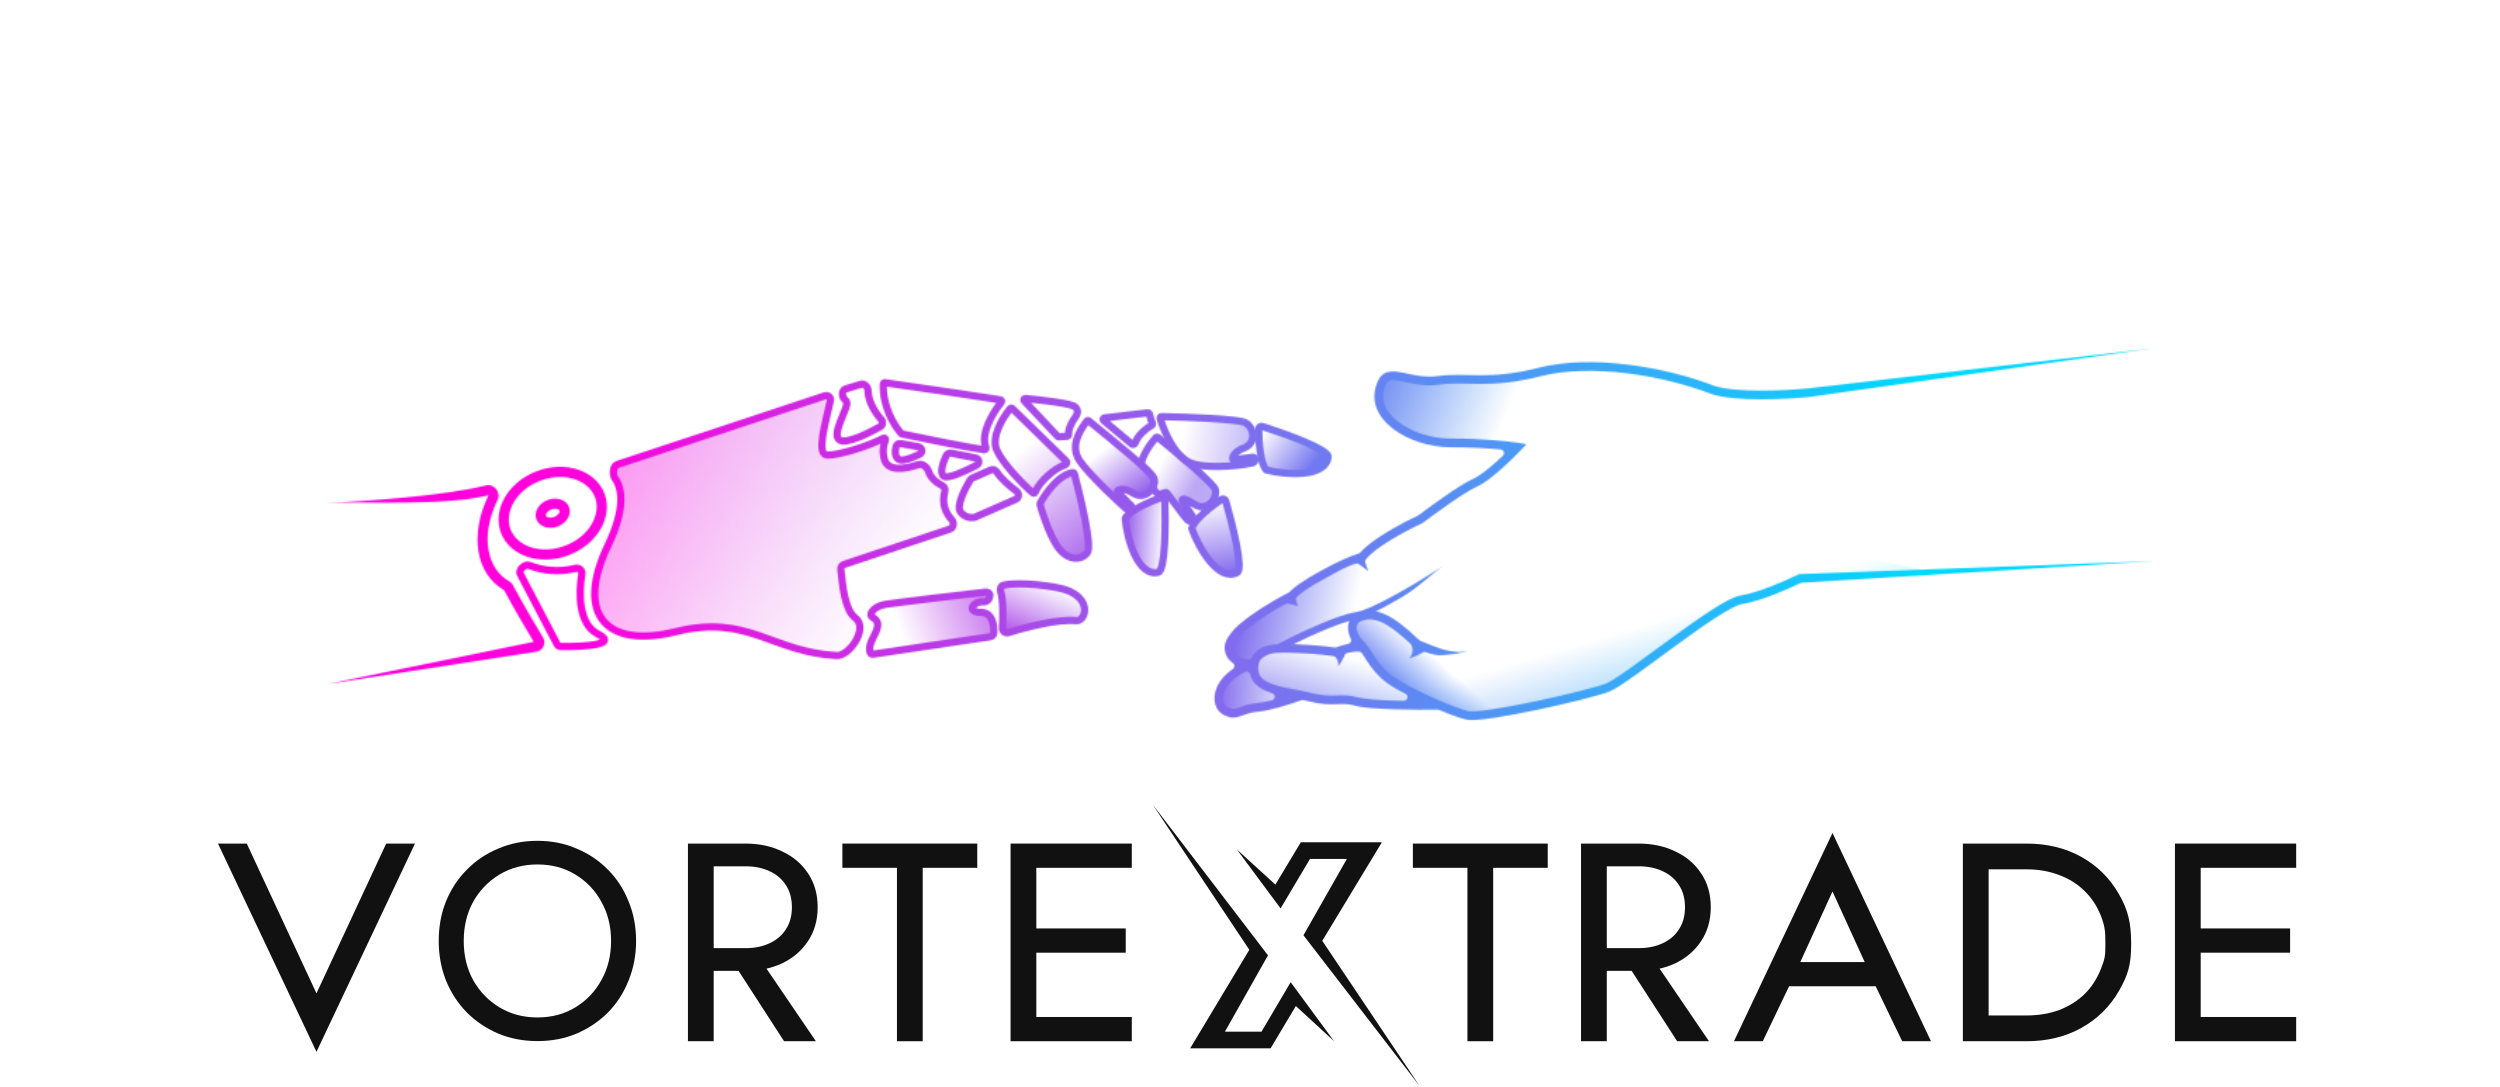 <svg width="230" height="100" viewBox="0 0 1488 773" fill="none" xmlns="http://www.w3.org/2000/svg">
<path d="M583.852 740.482V723.238H659.942V740.482H583.852ZM583.852 617.16V599.916H659.942V617.16H583.852ZM583.852 677.515V660.271H655.631V677.515H583.852ZM573.721 599.916H592.043V740.482H573.721V599.916Z" fill="#111111"/>
<path d="M454.121 617.16V599.916H550.042V617.16H511.242V740.482H492.92V617.16H454.121Z" fill="#111111"/>
<path d="M371.227 676.437H391.705L435.272 740.482H412.639L371.227 676.437ZM344.283 599.916H362.605V740.482H344.283V599.916ZM354.414 616.082V599.916H385.238C395.01 599.916 403.704 601.784 411.32 605.52C419.08 609.113 425.187 614.286 429.642 621.04C434.24 627.794 436.54 635.841 436.54 645.182C436.54 654.379 434.24 662.426 429.642 669.324C425.187 676.078 419.08 681.323 411.32 685.059C403.704 688.652 395.01 690.448 385.238 690.448H354.414V674.282H385.238C391.705 674.282 397.381 673.132 402.267 670.833C407.296 668.533 411.176 665.228 413.907 660.917C416.781 656.606 418.218 651.361 418.218 645.182C418.218 639.003 416.781 633.758 413.907 629.447C411.176 625.136 407.296 621.83 402.267 619.531C397.381 617.232 391.705 616.082 385.238 616.082H354.414Z" fill="#111111"/>
<path d="M184.843 669.168C184.843 679.587 187.083 688.884 191.564 697.06C196.177 705.236 202.438 711.698 210.345 716.446C218.253 721.193 227.215 723.567 237.231 723.567C247.379 723.567 256.341 721.193 264.117 716.446C272.025 711.698 278.219 705.236 282.7 697.06C287.313 688.884 289.619 679.587 289.619 669.168C289.619 658.75 287.313 649.453 282.7 641.277C278.219 633.101 272.025 626.639 264.117 621.891C256.341 617.144 247.379 614.77 237.231 614.77C227.215 614.77 218.253 617.144 210.345 621.891C202.438 626.639 196.177 633.101 191.564 641.277C187.083 649.453 184.843 658.75 184.843 669.168ZM167.051 669.168C167.051 659.014 168.764 649.651 172.191 641.079C175.749 632.375 180.691 624.859 187.018 618.529C193.344 612.067 200.79 607.055 209.357 603.495C217.923 599.802 227.215 597.956 237.231 597.956C247.379 597.956 256.671 599.802 265.106 603.495C273.672 607.055 281.119 612.067 287.445 618.529C293.771 624.859 298.647 632.375 302.074 641.079C305.632 649.651 307.412 659.014 307.412 669.168C307.412 679.191 305.632 688.554 302.074 697.258C298.647 705.962 293.771 713.544 287.445 720.006C281.119 726.336 273.672 731.348 265.106 735.04C256.671 738.601 247.379 740.381 237.231 740.381C227.215 740.381 217.923 738.601 209.357 735.04C200.79 731.348 193.344 726.336 187.018 720.006C180.691 713.544 175.749 705.962 172.191 697.258C168.764 688.554 167.051 679.191 167.051 669.168Z" fill="#111111"/>
<path d="M80.114 706.425L129.691 599.916H150.169L80.114 748.026L10.06 599.916H30.537L80.114 706.425Z" fill="#111111"/>
<path d="M1411.91 740.481V723.237H1488V740.481H1411.91ZM1411.91 617.159V599.915H1488V617.159H1411.91ZM1411.91 677.514V660.27H1483.69V677.514H1411.91ZM1401.78 599.915H1420.1V740.481H1401.78V599.915Z" fill="#111111"/>
<path d="M1250.96 599.915H1269.28V740.481H1250.96V599.915ZM1296.22 740.481H1261.09V722.159H1296.22C1304.7 722.159 1312.46 720.866 1319.5 718.279C1326.55 715.549 1332.58 711.741 1337.61 706.855C1342.64 701.825 1346.52 695.79 1349.25 688.748C1351.98 681.707 1352.31 679.996 1352.31 671.23C1352.31 662.464 1351.98 658.689 1349.25 651.648C1346.52 644.606 1342.64 638.643 1337.61 633.757C1332.58 628.727 1326.55 624.919 1319.5 622.332C1312.46 619.602 1304.7 618.237 1296.22 618.237H1261.09V599.915H1296.22C1310.88 599.915 1323.89 603.076 1335.24 609.399C1346.59 615.722 1355.5 624.56 1361.97 635.912C1368.43 647.121 1370.64 656.141 1370.64 671.23C1370.64 686.319 1368.43 693.347 1361.97 704.699C1355.5 715.908 1346.59 724.674 1335.24 730.997C1323.89 737.32 1310.88 740.481 1296.22 740.481Z" fill="#111111"/>
<path d="M1118.79 701.408L1125.26 684.164H1192.08L1198.55 701.408H1118.79ZM1158.24 633.973L1132.8 689.768L1131.08 693.648L1108.66 740.481H1088.18L1158.24 592.371L1228.29 740.481H1207.81L1185.83 694.941L1184.1 690.63L1158.24 633.973Z" fill="#111111"/>
<path d="M1006.36 676.436H1026.84L1070.41 740.481H1047.78L1006.36 676.436ZM979.42 599.915H997.742V740.481H979.42V599.915ZM989.551 616.081V599.915H1020.37C1030.15 599.915 1038.84 601.783 1046.46 605.519C1054.22 609.112 1060.32 614.285 1064.78 621.039C1069.38 627.793 1071.68 635.84 1071.68 645.181C1071.68 654.378 1069.38 662.425 1064.78 669.323C1060.32 676.077 1054.22 681.322 1046.46 685.058C1038.84 688.651 1030.15 690.447 1020.37 690.447H989.551V674.281H1020.37C1026.84 674.281 1032.52 673.131 1037.4 670.832C1042.43 668.533 1046.31 665.227 1049.04 660.916C1051.92 656.605 1053.35 651.36 1053.35 645.181C1053.35 639.002 1051.92 633.757 1049.04 629.446C1046.31 625.135 1042.43 621.83 1037.4 619.53C1032.52 617.231 1026.84 616.081 1020.37 616.081H989.551Z" fill="#111111"/>
<path d="M859.822 617.159V599.915H955.743V617.159H916.944V740.481H898.622V617.159H859.822Z" fill="#111111"/>
<path d="M701.437 745.542L743.513 675.462L674.777 572.155L756.789 679.409L719.469 745.542L726.168 733.672H752.182L772.915 698.485L803.785 740.454L776.601 715.443L758.632 745.542H701.437Z" fill="#111111"/>
<path d="M837.802 598.987L795.39 669.066L864.676 772.374L782.007 665.12L819.626 598.987L812.874 610.857H786.652L765.752 646.043L734.636 604.074L762.037 629.086L780.15 598.987H837.802Z" fill="#111111"/>
<mask id="mask0_9_1074" style="mask-type:alpha" maskUnits="userSpaceOnUse" x="86" y="247" width="1302" height="266">
<path d="M1141.58 282.35L1141.53 282.356L1141.46 282.364L1141.46 282.364C1133.44 283.144 1120.43 283.982 1107.37 283.968C1094.44 283.953 1081.03 283.106 1072.47 280.329L1072.37 280.297L1072.28 280.265C1037.41 266.81 986.644 258.46 950.865 267.514C932.252 272.224 918.982 273.046 907.861 273.032C896.618 273.019 888.274 272.203 878.617 273.549C868.029 275.025 858.804 272.608 852.192 271.254C848.748 270.549 846.272 270.186 844.415 270.414C843.979 270.467 843.211 270.573 842.486 271.035C841.715 271.527 841.319 272.21 841.113 272.582L841.082 272.637C838.309 277.933 838.084 282.803 839.52 287.192L839.662 287.613C841.198 291.955 844.447 296.068 849.028 299.676C858.522 307.153 873.042 311.902 886.539 311.871C909.284 311.818 928.167 313.885 934.869 314.946L940.695 315.868L936.626 320.141C933.283 323.65 927.745 329.129 921.941 334.216C916.42 339.055 910.331 343.835 905.598 346.02L905.144 346.222C901.173 347.945 894.057 352.476 886.558 357.638C879.15 362.737 871.637 368.261 866.99 371.785L866.988 371.786L866.72 371.989L866.414 372.13L866.413 372.131C861.079 374.583 852.62 378.86 844.655 383.677C840.535 386.169 836.753 388.687 833.633 391.074C830.55 393.433 827.967 395.773 826.379 397.927C825.864 398.626 825.735 399.538 826.036 400.353L828.178 406.15L821.519 401.254C820.941 400.83 820.214 400.665 819.514 400.796L819.375 400.828C813.565 402.254 807.501 405.781 797.29 411.393C792.146 414.22 787.309 417.117 783.567 419.649C781.692 420.917 780.134 422.068 778.962 423.049C778.29 423.611 777.852 424.03 777.576 424.313C777.533 424.357 777.497 424.398 777.463 424.434C777.281 424.6 777.121 424.793 776.99 425.011C776.985 425.019 776.976 425.035 776.965 425.054C776.957 425.068 776.932 425.11 776.905 425.163C776.891 425.19 776.865 425.24 776.837 425.303C776.817 425.349 776.753 425.492 776.701 425.683C776.676 425.777 776.627 425.971 776.614 426.221C776.603 426.417 776.593 426.969 776.915 427.573L778.214 430.902L771.207 429.314C770.692 429.198 770.155 429.242 769.669 429.438L769.464 429.533C764.906 431.858 760.004 434.462 750.018 441.406C744.997 444.898 740.385 448.567 737.069 452.08C735.264 453.992 734.07 455.621 733.315 456.971C732.599 458.254 732.157 459.501 732.165 460.596C732.178 462.174 732.642 463.673 733.686 464.97C734.69 466.217 736.095 467.109 737.715 467.777C739.349 468.451 741.126 468.828 742.729 468.951C743.792 469.033 744.797 468.452 745.256 467.489C745.854 466.236 746.616 465.096 747.547 464.075C750.016 461.366 753.333 459.871 756.813 459.036C763.59 457.411 772.261 458.051 779.486 458.307C790.192 458.685 799.496 459.79 804.122 460.494C804.567 460.562 805.023 460.511 805.443 460.349C807.498 459.552 810.234 458.666 813.146 458.038C813.38 457.987 813.614 457.938 813.848 457.891C814.635 457.734 815.304 457.219 815.658 456.499C816.012 455.779 816.011 454.935 815.655 454.216C814.71 452.308 814.05 450.262 813.791 448.252C813.482 445.851 813.715 443.241 814.991 440.886C816.297 438.476 818.524 436.652 821.597 435.6C827.26 433.662 833.093 433.727 840.103 436.902C846.749 439.913 854.463 445.723 864.286 455.148C864.513 455.367 864.78 455.542 865.071 455.665C872.617 458.841 877.249 460.652 881.06 461.764C884.938 462.896 887.919 463.288 892.102 463.71C892.294 463.729 892.489 463.727 892.681 463.703L899.221 462.885L890.589 464.992C887.653 465.191 885.336 465.486 883.397 465.693C881.387 465.907 879.769 466.029 878.028 465.928C874.568 465.726 870.304 464.625 861.69 460.96L861.163 460.735L860.748 460.335C850.706 450.615 843.379 445.186 837.548 442.544C831.906 439.989 827.702 440.055 823.603 441.459C821.785 442.081 820.897 442.982 820.433 443.837C819.94 444.749 819.741 445.964 819.933 447.462L819.977 447.767C820.22 449.284 820.81 450.778 821.511 452.052C822.254 453.404 823.223 454.692 824.282 455.6C825.901 456.987 827.284 458.867 828.558 460.778C829.21 461.755 829.875 462.807 830.551 463.873C831.232 464.949 831.934 466.056 832.688 467.192C835.692 471.717 839.449 476.601 845.172 480.727C851.065 484.975 861.851 490.615 872.693 495.552C883.557 500.499 894.027 504.533 899.247 505.717C899.771 505.836 900.529 505.884 901.405 505.893C902.348 505.902 903.615 505.864 905.251 505.743C908.283 505.519 912.091 505.056 916.454 504.404C925.173 503.1 935.944 501.067 946.828 498.782C968.708 494.189 990.598 488.671 997.15 486.114C998.542 485.571 1000.83 484.285 1003.96 482.277C1007.02 480.305 1010.72 477.756 1014.86 474.808C1023.15 468.904 1033.07 461.523 1043.15 454.173C1053.19 446.849 1063.36 439.571 1072.04 433.967C1076.38 431.166 1080.39 428.751 1083.86 426.951C1087.24 425.195 1090.4 423.864 1092.93 423.48C1098.97 422.568 1107.01 419.94 1114.75 416.933C1122.43 413.945 1129.61 410.667 1133.84 408.574L1134.45 408.273L1135.13 408.256C1135.14 408.255 1135.15 408.256 1135.15 408.256L1387.93 398.981L1136.44 414.416C1136.18 414.431 1135.94 414.483 1135.7 414.57L1135.47 414.669C1131.01 416.83 1124.22 419.893 1116.99 422.704C1109.41 425.648 1101.14 428.405 1094.5 429.501L1093.86 429.602C1092.4 429.823 1090.01 430.733 1086.71 432.448C1083.49 434.122 1079.66 436.419 1075.4 439.169C1066.88 444.669 1056.83 451.855 1046.79 459.176C1036.79 466.472 1026.78 473.921 1018.45 479.85C1014.28 482.819 1010.49 485.437 1007.3 487.487C1004.18 489.498 1001.43 491.092 999.401 491.883C992.287 494.659 969.878 500.271 948.1 504.843C937.154 507.141 926.254 509.2 917.37 510.528C912.932 511.192 908.955 511.68 905.707 511.92C902.586 512.15 899.772 512.186 897.878 511.757C893.543 510.774 886.408 508.184 878.519 504.865C878.191 504.727 877.837 504.658 877.481 504.662C869.699 504.771 857.836 504.773 846.66 504.428C840.911 504.251 835.313 503.981 830.535 503.585C825.825 503.195 821.693 502.667 818.994 501.915C813.544 500.395 809.835 500.639 805.071 500.801C800.18 500.967 794.55 501.01 785.897 498.772C784.615 498.44 783.297 498.138 781.954 497.851C781.538 497.762 781.106 497.777 780.699 497.894L780.527 497.951C772.898 500.745 758.953 505.248 749.335 506.179C743.35 506.758 740.27 508.281 737.082 509.358C735.458 509.907 733.685 510.372 731.624 510.277C729.557 510.181 727.469 509.535 725.111 508.311C719.07 505.175 717.138 497.142 720.17 489.462C722.049 484.704 725.789 479.934 731.779 475.78C732.471 475.3 732.885 474.513 732.889 473.671C732.892 472.829 732.485 472.038 731.798 471.552C728.685 469.353 726.177 466.016 725.985 461.125L725.974 460.647C725.937 456.086 728.97 451.639 732.566 447.829C736.305 443.868 741.312 439.919 746.483 436.323C756.057 429.665 766.596 423.941 771.775 421.256C772.071 421.103 772.334 420.894 772.55 420.641C773.262 419.807 774.131 419.016 774.988 418.299C776.381 417.133 778.127 415.854 780.097 414.52C784.044 411.85 789.054 408.853 794.307 405.967C803.772 400.765 814.484 395.667 821.359 393.578C821.825 393.437 822.242 393.166 822.561 392.798C826.801 387.899 834.186 382.772 841.451 378.378C849.376 373.585 857.744 369.33 863.268 366.764C863.434 366.687 863.591 366.592 863.737 366.482C868.469 362.904 875.801 357.525 883.048 352.537C890.457 347.437 898.062 342.544 902.678 340.542C906.473 338.895 912.119 334.589 917.86 329.557C919.911 327.76 921.927 325.911 923.817 324.126C924.553 323.431 924.815 322.368 924.486 321.411C924.157 320.453 923.297 319.777 922.289 319.682C913.328 318.834 900.718 318.03 886.553 318.063C871.819 318.097 855.904 312.974 845.197 304.541C839.825 300.31 835.592 295.107 833.633 289.118C831.644 283.039 832.092 276.415 835.637 269.688C835.641 269.681 835.644 269.673 835.648 269.666C835.652 269.659 835.657 269.651 835.661 269.643C837.518 266.26 840.356 264.672 843.662 264.267C846.666 263.899 850.093 264.503 853.436 265.187C860.419 266.617 868.46 268.713 877.762 267.416C887.99 265.991 897.303 266.827 907.868 266.84C918.573 266.853 931.319 266.075 949.347 261.513C986.783 252.039 1038.84 260.756 1074.36 274.428C1074.41 274.446 1074.45 274.462 1074.5 274.477C1082.05 276.89 1094.5 277.76 1107.38 277.774C1120.14 277.789 1132.89 276.971 1140.75 276.211C1140.76 276.21 1140.78 276.208 1140.8 276.206L1386.22 247.663L1141.58 282.35ZM742.617 477.807C741.945 477.499 741.174 477.495 740.501 477.791L740.368 477.854C731.981 482.129 727.67 487.329 725.93 491.736L725.929 491.737C723.582 497.682 725.771 501.677 727.964 502.816C729.785 503.761 730.991 504.049 731.912 504.092C732.843 504.135 733.76 503.944 735.099 503.491L736.185 503.105C738.873 502.118 742.702 500.6 748.739 500.015C751.984 499.701 755.784 498.931 759.613 497.973C760.732 497.693 761.53 496.704 761.566 495.55C761.601 494.396 760.866 493.359 759.766 493.011C759.555 492.944 759.538 492.94 759.398 492.895C755.23 491.543 751.25 489.697 748.314 486.869C746.214 484.847 744.743 482.409 744.047 479.543C743.861 478.777 743.334 478.137 742.617 477.807ZM821.747 463.451C819.703 463.258 817.163 463.505 814.452 464.089C811.175 464.796 808.148 465.881 806.422 466.637L805.568 467.011L804.65 466.852C801.191 466.252 791.138 464.914 779.267 464.494C775.322 464.355 771.472 464.157 767.995 464.157C764.51 464.158 761.194 464.352 758.256 465.057C755.656 465.68 753.723 466.641 752.383 467.975L752.123 468.246C750.823 469.673 749.86 471.819 749.783 475.28C749.714 478.434 750.778 480.644 752.609 482.409C754.557 484.285 757.501 485.77 761.308 487.004C765.09 488.231 769.431 489.122 773.986 489.989C778.467 490.841 783.193 491.675 787.448 492.776C795.311 494.809 800.29 494.768 804.861 494.613C809.551 494.453 814.167 494.139 820.659 495.95C822.738 496.53 826.35 497.025 831.046 497.414C835.676 497.797 841.157 498.062 846.852 498.238C848.978 498.303 851.128 498.352 853.264 498.394C854.458 498.417 855.512 497.619 855.812 496.463C856.112 495.308 855.581 494.097 854.527 493.537C849.36 490.788 844.812 488.101 841.551 485.75C834.963 481.001 830.72 475.422 827.529 470.615C826.734 469.417 825.998 468.258 825.319 467.187C824.725 466.249 824.181 465.395 823.661 464.604C823.231 463.949 822.526 463.525 821.747 463.451Z" fill="#00FFFF"/>
<path d="M940.166 267.856C959.86 287.043 923.97 308.71 937.742 315.609L888.269 313.098L869.715 312.157L851.476 305.031L836.154 291.336L837.278 269.175C839.564 268.257 904.28 272.575 940.166 267.856Z" fill="url(#paint0_linear_9_1074)"/>
<path d="M745.207 473.426C763.183 458.935 807.532 439.988 819.548 435.346L851.985 376.538L762.8 432.467L747.059 436.919L733.177 447.155L728.357 460.687C730.176 461.655 726.529 474.579 745.207 473.426Z" fill="url(#paint1_linear_9_1074)"/>
<path d="M734.251 507.488C753.993 496.606 755.792 502.465 767.809 497.824L749.954 483.141L748.014 470.468L739.096 471.65L725.215 481.886L720.395 495.418C722.214 496.385 715.573 508.641 734.251 507.488Z" fill="url(#paint2_linear_9_1074)"/>
<path d="M753.697 488.05C776.181 489.68 774.498 495.574 787.103 498.229L860.603 501.958L824.53 459.366L785.407 464.504L777.285 460.637L760.069 461.658L748.654 470.379C749.652 472.181 737.407 478.84 753.697 488.05Z" fill="url(#paint3_linear_9_1074)"/>
<path d="M822.034 456.475C829.881 465.937 832.13 476.069 842.965 483.036L892.422 506.273L916.99 507.52L991.39 490.568L1013.64 479.813L1066.67 442.719L1087.48 429.824L1135.94 411.615L1234.3 407.823L1124.9 384.704L878.54 464.173L853.937 450.233L847.723 443.729L831.271 438.556L823.61 438.167C823.901 440.206 810.087 442.071 822.034 456.475Z" fill="url(#paint4_linear_9_1074)"/>
<path d="M822.034 456.475C829.881 465.937 832.13 476.069 842.965 483.036L892.422 506.273L916.99 507.52L991.39 490.568L1013.64 479.813L1066.67 442.719L1087.48 429.824L1135.94 411.615L1234.3 407.823L1124.9 384.704L878.54 464.173L853.937 450.233L847.723 443.729L831.271 438.556L823.61 438.167C823.901 440.206 810.087 442.071 822.034 456.475Z" fill="url(#paint5_linear_9_1074)"/>
<path d="M293.952 330.405L441.68 281.482C443.911 280.744 446.094 282.651 445.587 284.945C442.104 300.692 435.345 323.196 443.183 323.608C451.09 324.023 472.771 317.229 483.243 311.68C484.141 311.205 485.148 312.105 484.752 313.041C483.528 315.938 482.373 320.073 483.886 326.356C486.022 335.223 497.961 333.973 508.374 330.339C511.062 329.401 514.557 332.448 515.38 335.174C516.601 339.218 520.103 342.747 525.171 345.372C526.69 346.158 527.432 347.952 526.971 349.598C524.504 358.399 527.834 365.215 531.863 369.558C533.705 371.544 533.233 375.368 530.664 376.226L455.114 401.482C453.736 401.942 452.864 403.298 453.011 404.742L453.02 404.829C454.296 417.297 456.004 433.979 463.334 439.486C473.141 446.854 458.413 467.588 449.513 466.17C404.207 463.766 386.817 436.581 335.919 449.174C285.021 461.766 264.353 436.002 287.384 387.999C299.776 362.17 297.754 347.537 292.356 340.107C290.511 337.567 290.972 331.392 293.952 330.405Z" fill="url(#paint6_linear_9_1074)" stroke="#00FFFF" stroke-width="5.16"/>
<path d="M508.107 317.711L495.574 315.473C494.139 315.217 492.699 315.994 492.338 317.408C491.523 320.596 491.281 324.882 494.185 326.68C496.697 328.235 503.208 325.861 508.966 323.086C511.547 321.842 510.928 318.215 508.107 317.711Z" stroke="#00FFFF" stroke-width="5.16"/>
<path d="M456.501 276.572L467.3 273.272C469.798 272.508 472.332 275.131 472.352 277.743C472.413 285.557 477.436 293.429 481.789 298.409C483.14 299.955 482.879 302.411 481.09 303.421C471.789 308.674 457.042 315.711 452.303 313.038C445.553 309.231 458.753 289.71 457.179 285.947C456.887 285.251 456.353 284.573 455.672 283.932C453.489 281.879 453.636 277.447 456.501 276.572Z" stroke="#00FFFF" stroke-width="5.16"/>
<path d="M546.454 340.026L559.647 334.232C561.167 333.564 562.937 334.221 563.86 335.601C567.285 340.719 573.22 345.847 578.003 349.404C579.996 350.886 579.732 354.067 577.458 355.064L548.353 367.825C548.15 367.914 547.94 367.983 547.721 368.015C545.43 368.359 540.745 367.959 537.95 363.818C535.14 359.654 541.254 347.498 545.086 341.212C545.408 340.683 545.887 340.275 546.454 340.026Z" stroke="#00FFFF" stroke-width="5.16"/>
<path d="M526.391 338.77C523.051 336.76 525.556 329.17 527.968 324.009C528.638 322.576 530.34 321.935 531.877 322.304C535.935 323.28 542.967 324.483 548.846 325.672C551.544 326.217 551.976 329.592 549.531 330.856C540.961 335.286 529.426 340.597 526.391 338.77Z" stroke="#00FFFF" stroke-width="5.16"/>
<path d="M620.213 441.378C608.348 440.008 584.719 445.896 572.262 449.917C570.067 450.626 567.786 448.854 567.939 446.552C568.477 438.495 568.597 427.113 566.644 420.335C566.145 418.603 566.832 416.609 568.589 416.207C580.374 413.513 605.484 416.882 613.023 419.467C632.093 426.008 627.135 442.178 620.213 441.378Z" fill="url(#paint7_linear_9_1074)" stroke="#00FFFF" stroke-width="5.16"/>
<path d="M485.579 429.673C478.195 430.798 475.313 434.039 474.473 436.51C474.095 437.621 474.906 438.639 475.919 439.231C482.899 443.305 477.171 450.177 474.615 456.41C473.001 460.346 473.344 462.949 474.029 464.358C474.403 465.126 475.303 465.348 476.148 465.222L559.289 452.806C560.641 452.604 561.715 451.541 561.789 450.177C562.11 444.26 560.697 435.593 552.896 435.525C541.78 435.429 547.214 427.618 553.727 428.058C557.297 428.299 558.633 425.983 558.984 423.667C559.232 422.032 557.688 420.873 556.045 421.064C534.611 423.559 494.667 428.288 485.579 429.673Z" fill="url(#paint8_linear_9_1074)" stroke="#00FFFF" stroke-width="5.16"/>
<path d="M556.162 318.151C552.269 308.626 560.827 293.66 567.128 286.081C567.652 285.452 567.308 284.475 566.5 284.345C547.797 281.332 508.902 275.731 484.392 272.174C483.797 272.087 483.264 272.529 483.24 273.13C482.574 289.33 491.264 303.109 495.992 308.307C496.135 308.464 496.311 308.563 496.519 308.607C510.741 311.595 540.762 317.692 554.972 319.855C555.855 319.989 556.5 318.977 556.162 318.151Z" stroke="#00FFFF" stroke-width="5.16"/>
<path d="M628.394 392.863C631.68 388.063 623.669 354.005 619.047 336.779C618.917 336.295 618.459 335.983 617.964 336.062C607.799 337.677 598.433 351.037 594.758 358.013C594.639 358.239 594.612 358.491 594.679 358.738C596.375 364.992 600.937 378.951 606.493 387.786C613.583 399.06 624.221 398.96 628.394 392.863Z" fill="url(#paint9_linear_9_1074)"/>
<path d="M591.27 350.033C594.452 342.018 605.618 332.621 612.545 330.585C613.504 330.303 614.113 328.713 613.398 328.015L574.965 290.523C574.541 290.11 573.859 290.132 573.481 290.588C568.139 297.03 559.709 310.721 563.955 320.147C568.168 329.498 581.651 343.714 589.547 350.517C590.115 351.007 590.994 350.729 591.27 350.033Z" fill="url(#paint10_linear_9_1074)"/>
<path d="M628.394 392.863C631.68 388.063 623.669 354.005 619.047 336.779C618.917 336.295 618.459 335.983 617.964 336.062C607.799 337.677 598.433 351.037 594.758 358.013C594.639 358.239 594.612 358.491 594.679 358.738C596.375 364.992 600.937 378.951 606.493 387.786C613.583 399.06 624.221 398.96 628.394 392.863Z" stroke="#00FFFF" stroke-width="5.16"/>
<path d="M591.27 350.033C594.452 342.018 605.618 332.621 612.545 330.585C613.504 330.303 614.113 328.713 613.398 328.015L574.965 290.523C574.541 290.11 573.859 290.132 573.481 290.588C568.139 297.03 559.709 310.721 563.955 320.147C568.168 329.498 581.651 343.714 589.547 350.517C590.115 351.007 590.994 350.729 591.27 350.033Z" stroke="#00FFFF" stroke-width="5.16"/>
<path d="M671.322 293.571L640.457 297.228C639.556 297.335 639.22 298.469 639.919 299.048C645.44 303.62 654.512 311.162 660.04 315.855C660.78 316.484 662.184 315.8 662.451 314.866C663.857 309.956 670.094 304.614 673.982 302.614C674.638 302.277 674.88 301.367 674.525 300.72C673.594 299.018 673.091 296.785 672.433 294.32C672.302 293.829 671.828 293.511 671.322 293.571Z" stroke="#00FFFF" stroke-width="5.16"/>
<path d="M734.866 407.133C721.763 414.195 707.342 389.439 702.612 375.836C704.039 369.842 716.089 360.378 723.669 355.183C724.809 354.402 726.359 354.968 726.74 356.296C731.997 374.605 739.383 404.699 734.866 407.133Z" fill="url(#paint11_linear_9_1074)" stroke="#00FFFF" stroke-width="5.16"/>
<path d="M678.73 406.962C664.381 410.524 656.571 383.357 655.287 368.927C655.269 368.731 655.306 368.545 655.406 368.375C658.742 362.702 673.778 356.316 682.095 353.39C682.747 353.161 683.423 353.627 683.445 354.317C684.044 373.199 683.832 405.695 678.73 406.962Z" fill="url(#paint12_linear_9_1074)" stroke="#00FFFF" stroke-width="5.16"/>
<path d="M799.534 324.896C798.082 339.71 769.491 337.861 755.564 334.195C751.386 329.666 750.257 314.385 750.176 305.196C750.164 303.815 751.499 302.845 752.814 303.269C770.94 309.124 800.034 319.789 799.534 324.896Z" fill="url(#paint13_linear_9_1074)" stroke="#00FFFF" stroke-width="5.16"/>
<path d="M740.45 300.496C735.388 297.985 699.643 296.649 681.109 296.261C680.418 296.247 679.917 296.896 680.117 297.558C683.105 307.421 691.1 325.731 702.347 329.49C717.062 334.409 742.879 329.936 745.376 329.287C747.797 328.658 747.631 327.247 747.35 326.004C747.224 325.446 746.677 325.052 746.111 325.129L732.694 326.939C732.177 327.009 731.68 326.676 731.706 326.154C731.799 324.205 733.454 320.953 739.719 318.601C748.948 315.135 746.939 303.714 740.45 300.496Z" fill="url(#paint14_linear_9_1074)" stroke="#00FFFF" stroke-width="5.16"/>
<mask id="path-34-inside-1_9_1074" fill="white">
<ellipse cx="735.742" cy="309.482" rx="5.658" ry="4.861" transform="rotate(-6.915 735.742 309.482)"/>
</mask>
<path d="M741.358 308.8L736.235 309.422C736.217 309.268 736.239 309.127 736.274 309.027C736.306 308.935 736.337 308.91 736.317 308.932C736.27 308.983 736.078 309.139 735.706 309.185L736.327 314.307L736.948 319.43C742.122 318.803 747.232 314.375 746.481 308.179L741.358 308.8ZM736.327 314.307L735.706 309.185C735.333 309.23 735.109 309.124 735.051 309.085C735.027 309.069 735.063 309.086 735.116 309.168C735.174 309.256 735.229 309.388 735.248 309.541L730.125 310.163L725.002 310.784C725.754 316.98 731.774 320.058 736.948 319.43L736.327 314.307ZM730.125 310.163L735.248 309.541C735.267 309.695 735.244 309.836 735.209 309.936C735.177 310.028 735.146 310.053 735.166 310.032C735.213 309.98 735.405 309.824 735.778 309.779L735.156 304.656L734.535 299.533C729.361 300.16 724.251 304.588 725.002 310.784L730.125 310.163ZM735.156 304.656L735.778 309.779C736.15 309.733 736.374 309.839 736.432 309.878C736.456 309.894 736.42 309.877 736.367 309.795C736.309 309.707 736.254 309.575 736.235 309.422L741.358 308.8L746.481 308.179C745.73 301.983 739.709 298.906 734.535 299.533L735.156 304.656Z" fill="#00FFFF" mask="url(#path-34-inside-1_9_1074)"/>
<path d="M719.427 348.332C718.648 344.243 692.459 322.457 678.47 311.053C678.072 310.729 677.507 310.752 677.154 311.125C673.974 314.482 666.974 324.241 666.788 330.126C666.78 330.384 666.883 330.626 667.064 330.81C670.671 334.465 677.578 339.569 675.48 344.686C674.188 347.835 677.584 350.653 678.815 351.545C679.079 351.737 679.419 351.767 679.724 351.651C680.536 351.342 682.235 350.711 683.775 350.233C684.177 350.109 684.61 350.249 684.869 350.581C690.958 358.413 698.075 368.562 699.471 369.661C701.533 371.286 702.558 370.12 703.4 369.105C703.715 368.725 703.763 368.171 703.491 367.759L695.92 356.31C695.675 355.938 695.671 355.416 696.045 355.174C697.115 354.483 698.933 355.146 704.563 358.695C712.904 363.951 720.784 355.446 719.427 348.332Z" fill="url(#paint15_linear_9_1074)" stroke="#00FFFF" stroke-width="5.16"/>
<mask id="path-37-inside-2_9_1074" fill="white">
<ellipse cx="709.427" cy="350.017" rx="5.658" ry="4.861" transform="rotate(45.889 709.427 350.017)"/>
</mask>
<path d="M713.365 354.079L709.773 350.374C709.884 350.266 710.01 350.199 710.111 350.166C710.203 350.137 710.242 350.146 710.213 350.143C710.144 350.137 709.903 350.078 709.642 349.809L705.937 353.401L702.232 356.992C705.86 360.735 712.475 362.129 716.957 357.784L713.365 354.079ZM705.937 353.401L709.642 349.809C709.381 349.539 709.33 349.297 709.326 349.227C709.324 349.198 709.332 349.237 709.299 349.329C709.263 349.429 709.192 349.552 709.081 349.66L705.489 345.955L701.897 342.25C697.416 346.594 698.604 353.25 702.232 356.992L705.937 353.401ZM705.489 345.955L709.081 349.66C708.97 349.768 708.844 349.835 708.743 349.868C708.651 349.897 708.612 349.888 708.641 349.891C708.711 349.897 708.951 349.956 709.212 350.225L712.917 346.633L716.623 343.042C712.995 339.299 706.379 337.905 701.897 342.25L705.489 345.955ZM712.917 346.633L709.212 350.225C709.473 350.495 709.524 350.737 709.529 350.806C709.53 350.836 709.523 350.797 709.555 350.705C709.591 350.605 709.662 350.482 709.773 350.374L713.365 354.079L716.957 357.784C721.438 353.44 720.25 346.784 716.623 343.042L712.917 346.633Z" fill="#00FFFF" mask="url(#path-37-inside-2_9_1074)"/>
<path d="M675.752 340.32C674.975 336.244 643.579 310.901 629.354 299.329C628.901 298.961 628.246 299.049 627.897 299.518C622.145 307.245 616.184 317.602 622.826 327.556C629.736 337.909 653.769 360.053 655.796 361.65C657.761 363.198 658.784 362.212 659.605 361.237C659.973 360.8 659.956 360.126 659.553 359.721L650 350.128C649.631 349.758 649.597 349.161 650.027 348.866C651.636 347.763 655.227 347.115 660.888 350.683C669.228 355.94 677.109 347.435 675.752 340.32Z" fill="url(#paint16_linear_9_1074)" stroke="#00FFFF" stroke-width="5.16"/>
<mask id="path-40-inside-3_9_1074" fill="white">
<ellipse cx="665.747" cy="342.004" rx="5.658" ry="4.861" transform="rotate(45.889 665.747 342.004)"/>
</mask>
<path d="M669.685 346.066L666.094 342.361C666.205 342.254 666.331 342.186 666.431 342.154C666.524 342.124 666.563 342.133 666.533 342.13C666.464 342.124 666.223 342.065 665.962 341.796L662.257 345.388L658.552 348.98C662.18 352.722 668.796 354.116 673.277 349.772L669.685 346.066ZM662.257 345.388L665.962 341.796C665.701 341.527 665.65 341.284 665.646 341.215C665.644 341.186 665.652 341.225 665.619 341.316C665.584 341.416 665.512 341.54 665.401 341.647L661.81 337.942L658.218 334.237C653.736 338.581 654.924 345.237 658.552 348.98L662.257 345.388ZM661.81 337.942L665.401 341.647C665.29 341.755 665.164 341.822 665.064 341.855C664.971 341.885 664.932 341.876 664.961 341.878C665.031 341.885 665.271 341.943 665.533 342.213L669.238 338.621L672.943 335.029C669.315 331.287 662.699 329.893 658.218 334.237L661.81 337.942ZM669.238 338.621L665.533 342.213C665.794 342.482 665.845 342.724 665.849 342.794C665.851 342.823 665.843 342.784 665.876 342.692C665.911 342.593 665.983 342.469 666.094 342.361L669.685 346.066L673.277 349.772C677.759 345.427 676.571 338.771 672.943 335.029L669.238 338.621Z" fill="#00FFFF" mask="url(#path-40-inside-3_9_1074)"/>
<path d="M200.837 345.15C203.806 344.523 206.417 345.956 207.902 347.802C209.433 349.706 210.274 352.673 208.893 355.512C196.161 381.686 201.658 404.633 217.181 413.445C218.197 414.021 219.108 414.869 219.745 415.962L219.867 416.185L221.252 418.766C228.255 431.718 236.321 445.309 241.193 453.293C243.683 457.374 241.243 462.714 236.486 463.451L87.384 486.57L234.643 456.425C229.38 447.781 220.751 433.195 213.55 419.69C193.357 408.173 188.857 380.279 202.348 352.454C202.346 352.451 202.345 352.448 202.344 352.444C202.328 352.41 202.304 352.369 202.272 352.329C202.246 352.297 202.218 352.271 202.194 352.251C172.109 359.878 113.826 356.579 86.28 357.65C113.947 356.574 171.349 352.651 200.55 345.216L200.837 345.15ZM263.734 401.665C267.882 400.591 272.12 404.193 271.387 408.588C270.244 415.431 269.691 424.054 271.042 431.719C272.401 439.429 275.573 445.622 281.387 448.559C283.379 449.565 284.969 450.593 286.012 451.697C287.065 452.813 288.002 454.551 287.209 456.51C286.564 458.104 285.046 458.985 283.901 459.493C282.622 460.06 281.039 460.492 279.339 460.832C272.571 462.186 261.924 462.481 253.816 462.363C251.727 462.332 249.853 461.148 248.9 459.326L222.837 409.508C221.241 406.456 223.045 403.375 224.706 401.772C226.403 400.134 229.399 398.571 232.341 399.693C240.756 402.903 251.787 404.76 263.734 401.665ZM265.958 406.928C265.656 406.659 265.306 406.59 265.029 406.661C251.815 410.084 239.672 408.011 230.503 404.513C230.416 404.48 230.167 404.431 229.708 404.586C229.251 404.74 228.736 405.053 228.289 405.485C227.836 405.922 227.563 406.373 227.45 406.714C227.397 406.875 227.39 406.981 227.392 407.035C227.393 407.08 227.401 407.099 227.409 407.115L253.473 456.933C253.563 457.107 253.728 457.199 253.891 457.202C261.973 457.32 272.142 457.009 278.326 455.771C279.832 455.469 280.979 455.135 281.76 454.795C281.221 454.373 280.363 453.824 279.06 453.166C271.13 449.16 267.441 441.013 265.96 432.614C264.472 424.169 265.099 414.912 266.297 407.738C266.337 407.497 266.256 407.194 265.958 406.928ZM236.796 335.093C257.129 327.385 278.684 334.514 284.94 351.017L285.22 351.792C290.837 368.129 279.467 387.267 259.451 394.854L258.497 395.204C238.766 402.223 218.13 395.399 211.611 379.697L211.306 378.93C205.051 362.428 216.463 342.801 236.796 335.093ZM278.185 353.577C273.817 342.055 257.345 335.029 239.357 341.848C221.368 348.667 213.694 364.847 218.062 376.369C222.431 387.892 238.902 394.918 256.89 388.098C274.878 381.279 282.553 365.099 278.185 353.577ZM244.555 355.556C250.964 353.126 257.757 355.373 259.729 360.574C261.701 365.776 258.104 371.961 251.695 374.391C245.286 376.82 238.493 374.573 236.521 369.372C234.549 364.171 238.146 357.985 244.555 355.556ZM251.538 362.063C250.464 361.708 248.869 361.646 247.116 362.311C245.363 362.975 244.209 364.078 243.64 365.056C243.082 366.017 243.193 366.59 243.276 366.811C243.36 367.031 243.656 367.535 244.713 367.885C245.787 368.24 247.381 368.3 249.134 367.636C250.887 366.971 252.041 365.869 252.61 364.891C253.169 363.93 253.058 363.356 252.974 363.135C252.89 362.915 252.594 362.412 251.538 362.063Z" fill="#00FFFF"/>
<path d="M619.449 289.192C616.679 286.949 596.319 284.529 584.294 283.381C583.349 283.29 582.808 284.418 583.46 285.108L607.269 310.36C607.494 310.598 607.817 310.715 608.141 310.674L608.215 310.665C609.54 310.498 611.398 310.264 613.765 310.311C614.483 310.325 615.041 309.637 614.994 308.921C614.703 304.516 618.07 298.876 619.986 296.384C621.053 294.996 622.44 291.614 619.449 289.192Z" stroke="#00FFFF" stroke-width="5.16"/>
<path d="M806.74 473.964C807.466 467.801 802.22 464.607 799.506 463.78L813.036 461.883C812.416 463.918 810.289 469.184 806.74 473.964Z" fill="#00FFFF"/>
<path d="M857.184 468.371C861.422 463.837 859.09 458.155 857.395 455.881L869.416 462.373C867.711 463.644 862.876 466.625 857.184 468.371Z" fill="#00FFFF"/>
<path d="M882.244 401.826C874.186 407.128 863.043 418.575 850.532 425.551C844.279 429.038 838.466 432.512 833.002 434.995C827.608 437.447 823.403 439.965 819.78 440.477C813.724 441.334 803.54 445.132 793.012 449.709C782.586 454.241 772.148 459.39 765.734 462.743L763.345 458.169C769.846 454.771 780.395 449.567 790.954 444.976C801.41 440.431 812.208 436.337 819.059 435.368C821.889 434.968 826.224 433.418 831.58 430.984C836.866 428.581 842.922 425.423 849.11 421.972C861.485 415.071 874.264 407.077 882.244 401.826Z" fill="#00FFFF"/>
</mask>
<g mask="url(#mask0_9_1074)">
<rect x="-21.814" y="-91.362" width="1530.55" height="651.233" fill="url(#paint17_linear_9_1074)"/>
</g>
<defs>
<linearGradient id="paint0_linear_9_1074" x1="933.386" y1="279.396" x2="838.712" y2="241.007" gradientUnits="userSpaceOnUse">
<stop stop-color="#00FFFF" stop-opacity="0"/>
<stop offset="1" stop-color="#00FFFF"/>
</linearGradient>
<linearGradient id="paint1_linear_9_1074" x1="820.535" y1="426.095" x2="743.185" y2="409.737" gradientUnits="userSpaceOnUse">
<stop stop-color="#00FFFF" stop-opacity="0"/>
<stop offset="1" stop-color="#00FFFF"/>
</linearGradient>
<linearGradient id="paint2_linear_9_1074" x1="784.045" y1="462.996" x2="721.694" y2="459.599" gradientUnits="userSpaceOnUse">
<stop stop-color="#00FFFF" stop-opacity="0"/>
<stop offset="1" stop-color="#00FFFF"/>
</linearGradient>
<linearGradient id="paint3_linear_9_1074" x1="785.85" y1="457.92" x2="765.876" y2="521.707" gradientUnits="userSpaceOnUse">
<stop stop-color="#00FFFF" stop-opacity="0"/>
<stop offset="1" stop-color="#00FFFF"/>
</linearGradient>
<linearGradient id="paint4_linear_9_1074" x1="858.475" y1="452.305" x2="834.197" y2="479.784" gradientUnits="userSpaceOnUse">
<stop stop-color="#00FFFF" stop-opacity="0"/>
<stop offset="1" stop-color="#00FFFF"/>
</linearGradient>
<linearGradient id="paint5_linear_9_1074" x1="978.608" y1="457.368" x2="1008.31" y2="559.184" gradientUnits="userSpaceOnUse">
<stop stop-color="#00FFFF" stop-opacity="0"/>
<stop offset="1" stop-color="#00FFFF"/>
</linearGradient>
<linearGradient id="paint6_linear_9_1074" x1="254.031" y1="236.654" x2="509.182" y2="409.189" gradientUnits="userSpaceOnUse">
<stop stop-color="#00FFFF" stop-opacity="0.57"/>
<stop offset="1" stop-color="#0D0D0D" stop-opacity="0"/>
</linearGradient>
<linearGradient id="paint7_linear_9_1074" x1="600.853" y1="414.412" x2="583.014" y2="457.915" gradientUnits="userSpaceOnUse">
<stop stop-color="#00FFFF" stop-opacity="0"/>
<stop offset="1" stop-color="#00FFFF"/>
</linearGradient>
<linearGradient id="paint8_linear_9_1074" x1="588.199" y1="422.571" x2="497.312" y2="455.631" gradientUnits="userSpaceOnUse">
<stop stop-color="#00FFFF"/>
<stop offset="1" stop-color="#0D0D0D" stop-opacity="0"/>
</linearGradient>
<linearGradient id="paint9_linear_9_1074" x1="600.966" y1="303.345" x2="667.649" y2="384.233" gradientUnits="userSpaceOnUse">
<stop stop-color="#00FFFF" stop-opacity="0"/>
<stop offset="1" stop-color="#00FFFF"/>
</linearGradient>
<linearGradient id="paint10_linear_9_1074" x1="600.966" y1="303.345" x2="667.649" y2="384.233" gradientUnits="userSpaceOnUse">
<stop stop-color="#00FFFF" stop-opacity="0"/>
<stop offset="1" stop-color="#00FFFF"/>
</linearGradient>
<linearGradient id="paint11_linear_9_1074" x1="713.304" y1="356.251" x2="724.312" y2="409.765" gradientUnits="userSpaceOnUse">
<stop stop-color="#00FFFF" stop-opacity="0"/>
<stop offset="1" stop-color="#00FFFF"/>
</linearGradient>
<linearGradient id="paint12_linear_9_1074" x1="683.57" y1="380.298" x2="654.766" y2="378.91" gradientUnits="userSpaceOnUse">
<stop stop-color="#00FFFF" stop-opacity="0"/>
<stop offset="1" stop-color="#00FFFF"/>
</linearGradient>
<linearGradient id="paint13_linear_9_1074" x1="792.571" y1="325.47" x2="760.738" y2="301.12" gradientUnits="userSpaceOnUse">
<stop stop-color="#00FFFF"/>
<stop offset="1" stop-color="#00FFFF" stop-opacity="0.06"/>
</linearGradient>
<linearGradient id="paint14_linear_9_1074" x1="755.709" y1="308.615" x2="697.244" y2="299.964" gradientUnits="userSpaceOnUse">
<stop stop-color="#00FFFF" stop-opacity="0.56"/>
<stop offset="1" stop-color="#0D0D0D" stop-opacity="0"/>
</linearGradient>
<linearGradient id="paint15_linear_9_1074" x1="751.521" y1="360.588" x2="683.646" y2="323.559" gradientUnits="userSpaceOnUse">
<stop offset="0.63" stop-color="#00FFFF" stop-opacity="0.56"/>
<stop offset="1" stop-color="#0D0D0D" stop-opacity="0"/>
</linearGradient>
<linearGradient id="paint16_linear_9_1074" x1="648.015" y1="312.966" x2="687.249" y2="364.56" gradientUnits="userSpaceOnUse">
<stop stop-color="#0D0D0D" stop-opacity="0"/>
<stop offset="0.678" stop-color="#00FFFF"/>
</linearGradient>
<linearGradient id="paint17_linear_9_1074" x1="1217.69" y1="263.152" x2="257.359" y2="267.797" gradientUnits="userSpaceOnUse">
<stop stop-color="#00D9FF"/>
<stop offset="1" stop-color="#FF00DD"/>
</linearGradient>
</defs>
</svg>
